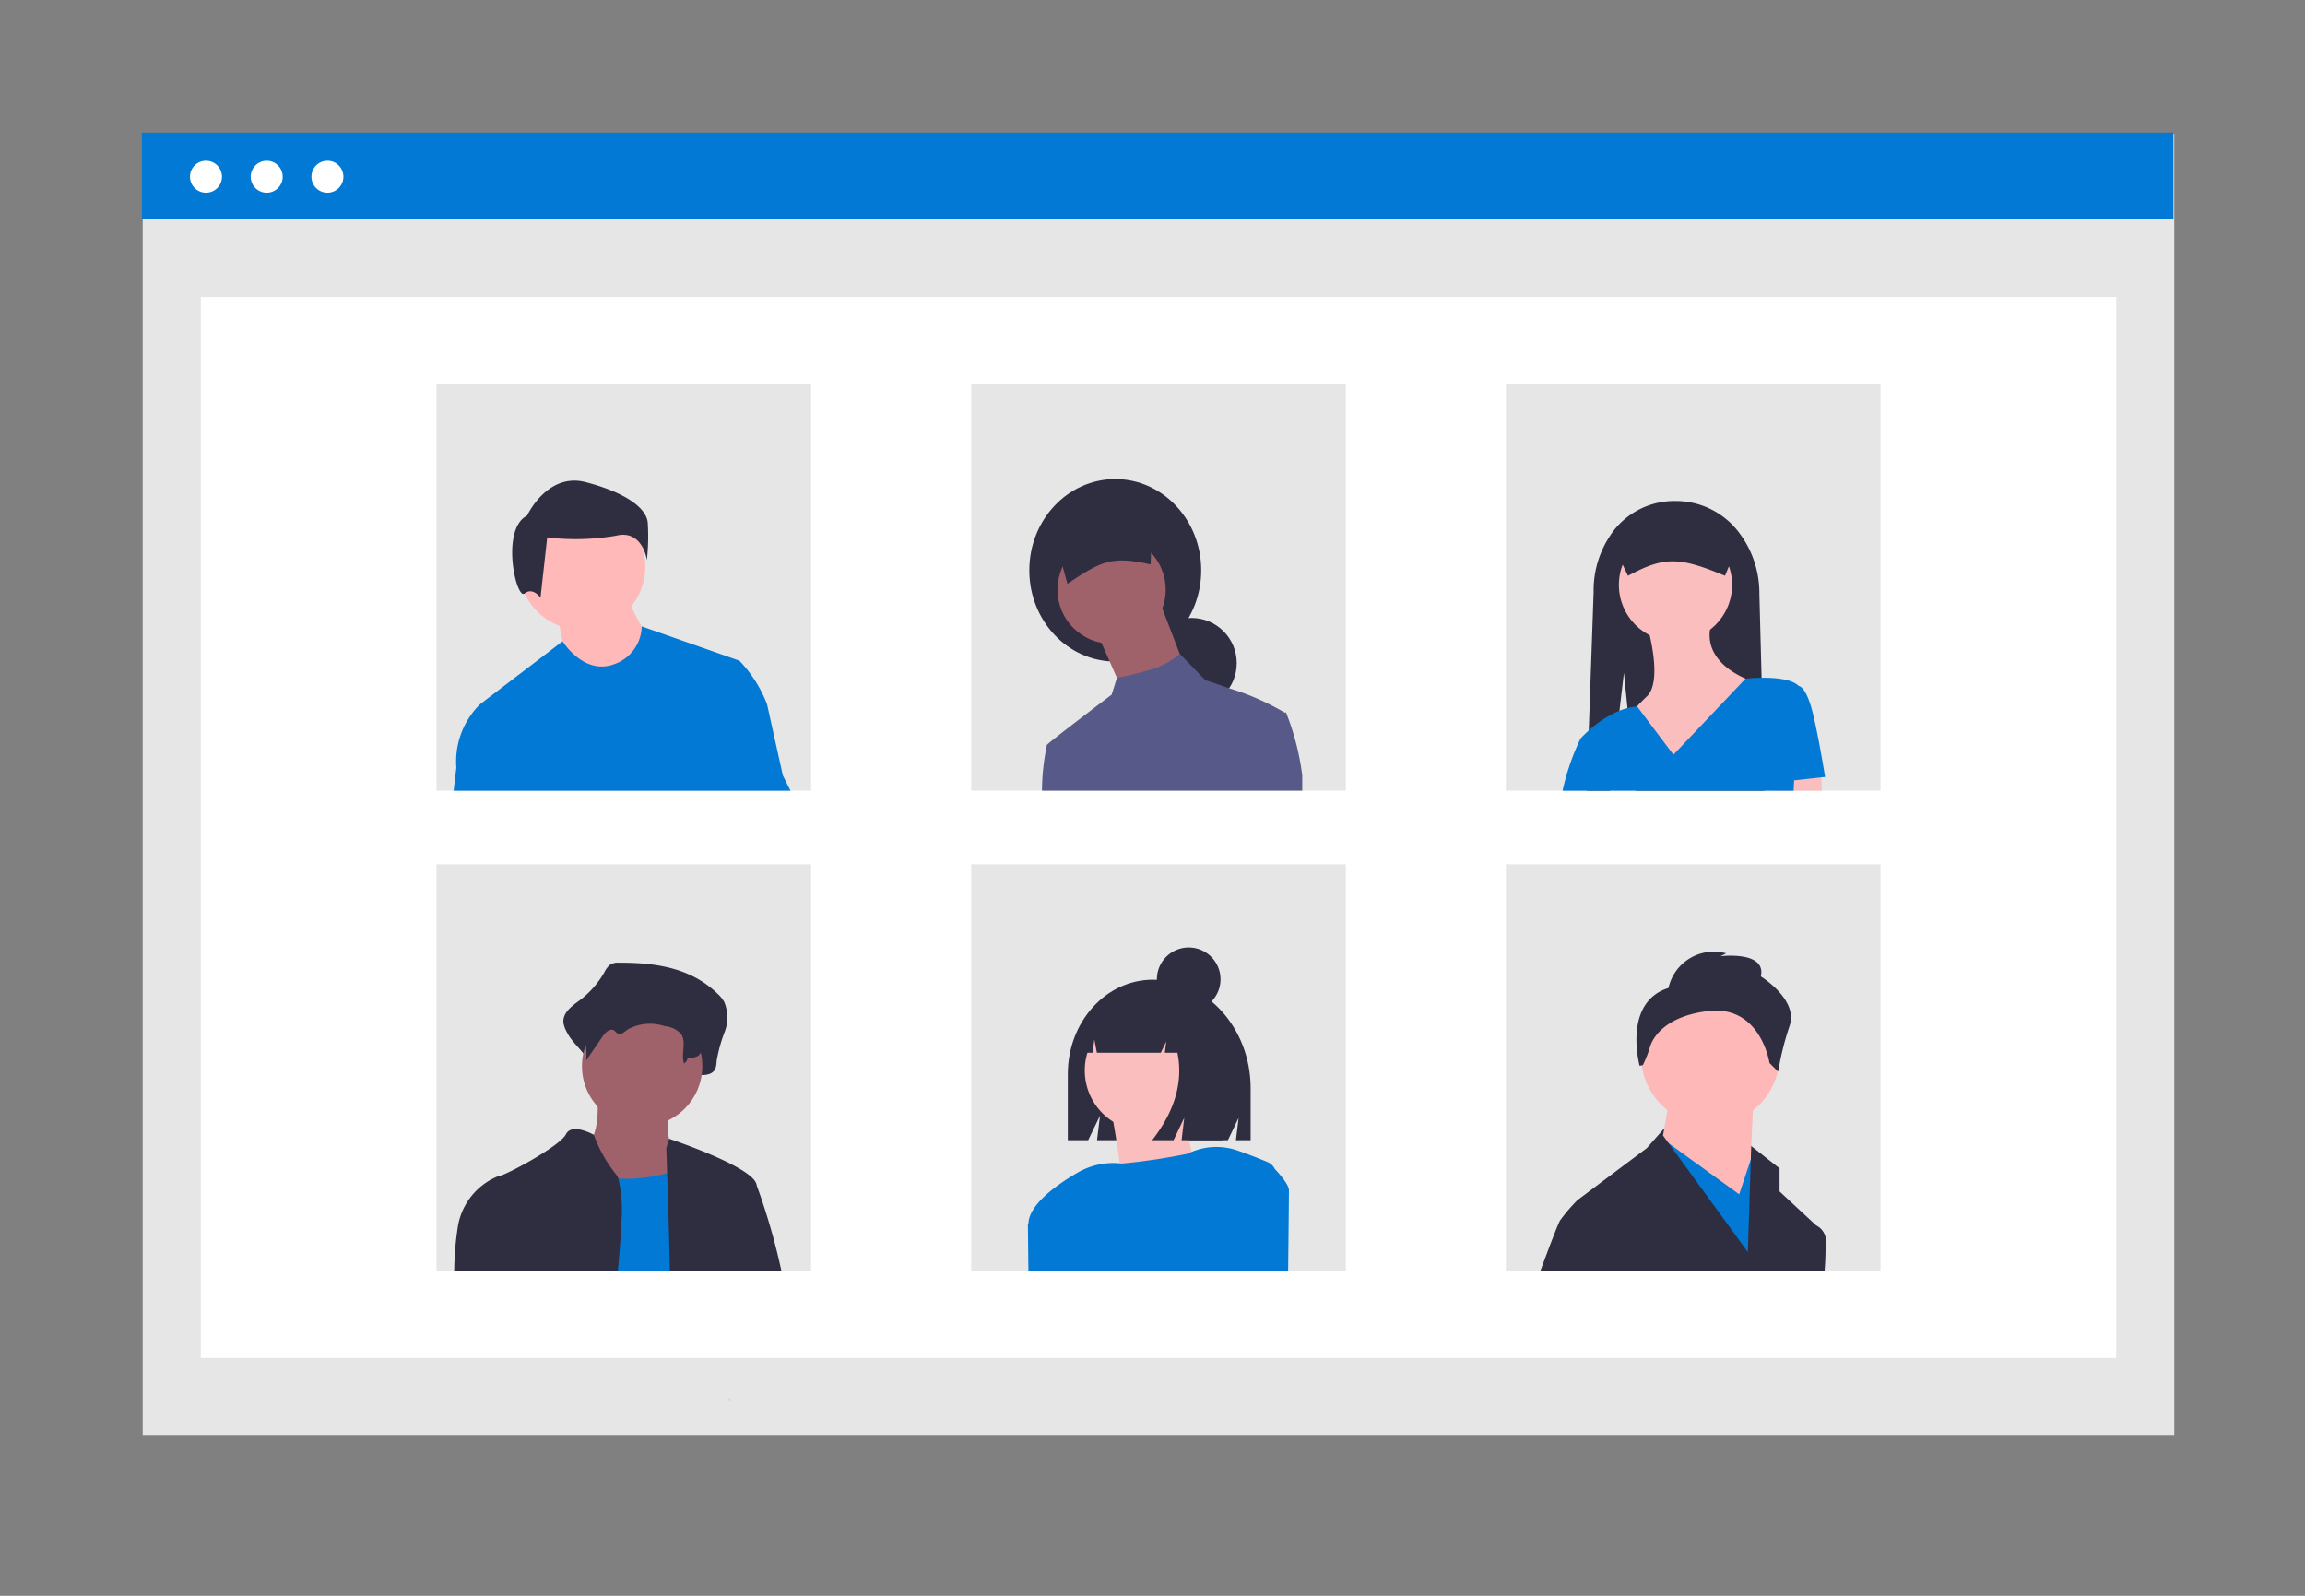 <svg xmlns="http://www.w3.org/2000/svg" width="195" height="135" viewBox="0 0 195 135">
  <rect x="0" y="0" width="195" height="135" fill="#808080" stroke="none"/>
  <g id="virtual-meetups" transform="translate(-730 -1705)">
    <rect id="Rectangle_3255" data-name="Rectangle 3255" width="195" height="135" transform="translate(730 1705)" fill="none"/>
    <g id="Group_36021" data-name="Group 36021" transform="translate(742 1716.22)">
      <rect id="Rectangle_3256" data-name="Rectangle 3256" width="171.869" height="110.073" transform="translate(0.073 0.097)" fill="#e6e6e6"/>
      <rect id="Rectangle_3257" data-name="Rectangle 3257" width="162.04" height="89.755" transform="translate(4.988 13.903)" fill="#fff"/>
      <rect id="Rectangle_3258" data-name="Rectangle 3258" width="171.869" height="7.302" fill="#0179d5"/>
      <circle id="Ellipse_899" data-name="Ellipse 899" cx="1.353" cy="1.353" r="1.353" transform="translate(4.073 2.38)" fill="#fff"/>
      <circle id="Ellipse_900" data-name="Ellipse 900" cx="1.353" cy="1.353" r="1.353" transform="translate(9.209 2.38)" fill="#fff"/>
      <circle id="Ellipse_901" data-name="Ellipse 901" cx="1.353" cy="1.353" r="1.353" transform="translate(14.346 2.38)" fill="#fff"/>
      <rect id="Rectangle_3259" data-name="Rectangle 3259" width="31.693" height="34.384" transform="translate(24.925 21.286)" fill="#e6e6e6"/>
      <rect id="Rectangle_3260" data-name="Rectangle 3260" width="31.693" height="34.384" transform="translate(70.161 21.286)" fill="#e6e6e6"/>
      <rect id="Rectangle_3261" data-name="Rectangle 3261" width="31.693" height="34.384" transform="translate(115.397 21.286)" fill="#e6e6e6"/>
      <rect id="Rectangle_3262" data-name="Rectangle 3262" width="31.693" height="34.384" transform="translate(24.925 61.893)" fill="#e6e6e6"/>
      <rect id="Rectangle_3263" data-name="Rectangle 3263" width="31.693" height="34.384" transform="translate(70.161 61.893)" fill="#e6e6e6"/>
      <rect id="Rectangle_3264" data-name="Rectangle 3264" width="31.693" height="34.384" transform="translate(115.397 61.893)" fill="#e6e6e6"/>
      <circle id="Ellipse_902" data-name="Ellipse 902" cx="5.357" cy="5.357" r="5.357" transform="translate(31.878 31.362)" fill="#ffb9b9"/>
      <path id="Path_36492" data-name="Path 36492" d="M358.421,375.921s.67,3.181.67,3.516,3.181,1.842,3.181,1.842l2.846-.5,1-3.013s-1.674-2.511-1.674-3.516Z" transform="translate(-323.278 -335.1)" fill="#ffb9b9"/>
      <path id="Path_36493" data-name="Path 36493" d="M341.558,331.078s1.7-3.685,4.961-2.835,5.1,2.126,5.245,3.4a18.2,18.2,0,0,1-.071,3.189s-.354-2.622-2.622-2.055a20.229,20.229,0,0,1-5.811.142l-.567,5.1s-.638-.921-1.347-.354S339.29,332.212,341.558,331.078Z" transform="translate(-308.968 -298.675)" fill="#2f2e41"/>
      <path id="Path_36494" data-name="Path 36494" d="M344.593,399.32l-1.338-6.028a10.962,10.962,0,0,0-2.344-3.682l-8.256-2.9h0a3.467,3.467,0,0,1-2.455,3.24c-2.512.835-4.242-1.98-4.242-1.98l-6.979,5.325a6.808,6.808,0,0,0-2.007,5.359l-.231,1.957h28.5Z" transform="translate(-290.365 -344.939)" fill="#0179d5"/>
      <ellipse id="Ellipse_903" data-name="Ellipse 903" cx="7.271" cy="7.719" rx="7.271" ry="7.719" transform="translate(75.079 29.308)" fill="#2f2e41"/>
      <circle id="Ellipse_904" data-name="Ellipse 904" cx="3.825" cy="3.825" r="3.825" transform="translate(84.977 41.057)" fill="#2f2e41"/>
      <path id="Path_36495" data-name="Path 36495" d="M389.919,188.971l2.049,5.328-5.191,2.186-.456-1.033-1.594-3.612Z" transform="translate(-303.78 -149.211)" fill="#9f616a"/>
      <circle id="Ellipse_905" data-name="Ellipse 905" cx="4.577" cy="4.577" r="4.577" transform="translate(77.463 34.09)" fill="#9f616a"/>
      <path id="Path_36496" data-name="Path 36496" d="M558.7,345.384c2.877-1.92,3.737-2.378,7.034-1.637l.2-4.81-8.521,1.787Z" transform="translate(-480.398 -307.22)" fill="#2f2e41"/>
      <path id="Path_36497" data-name="Path 36497" d="M573.946,402.743l-.126.015-.01-.013a21.385,21.385,0,0,0-4.673-2.043h0c-1.132-.4-2.018-.69-2.018-.69l-2.154-2.216a6.585,6.585,0,0,1-2.779,1.414,21.836,21.836,0,0,1-2.542.606h0l-.446,1.424s-5.056,3.827-5.464,4.235h0v0a.223.223,0,0,0-.038.16v.011a18.559,18.559,0,0,0-.391,3.714h22.016v-1.292A21.7,21.7,0,0,0,573.946,402.743Z" transform="translate(-477.153 -353.695)" fill="#575a89"/>
      <path id="Path_36498" data-name="Path 36498" d="M787.393,360.809H776.507l-.6-5.914-.036-.36-.074-.713-.3-2.981-.377,3.2-.8,6.766h-1.978l.074-2.106.074-2.136.032-.86L772.933,344a8.359,8.359,0,0,1,1.668-5.153,6.51,6.51,0,0,1,5.258-2.544,6.7,6.7,0,0,1,5.348,2.636,8.471,8.471,0,0,1,1.748,5.231l.187,7.086Z" transform="translate(-650.114 -305.14)" fill="#2f2e41"/>
      <circle id="Ellipse_906" data-name="Ellipse 906" cx="4.788" cy="4.788" r="4.788" transform="translate(124.956 33.473)" fill="#fbbebe"/>
      <path id="Path_36499" data-name="Path 36499" d="M790.251,385.012s1.368,4.617,0,5.985a15.836,15.836,0,0,0-1.71,1.881l3.933,5.3,6.84-8.38s-4.788-1.368-3.591-5.13Z" transform="translate(-662.901 -343.33)" fill="#fbbebe"/>
      <path id="Path_36500" data-name="Path 36500" d="M659.843,257.662H655.8l-.067-.692-.061-.64,1.86-.234,2.243-.28.025.717Z" transform="translate(-517.72 -201.993)" fill="#fbbebe"/>
      <path id="Path_36501" data-name="Path 36501" d="M784.839,415.761s-.684-4.275-1.2-5.985-1.026-1.71-1.026-1.71h0c-.6-.6-2.056-.711-3.148-.694-.766.008-1.355.076-1.355.076l-6.1,6.434-3.072-4.084v0a4.47,4.47,0,0,0-.818.141,5.412,5.412,0,0,0-.677.221,9.3,9.3,0,0,0-2.594,1.664h0c-.442.4-.7.69-.7.69a20.029,20.029,0,0,0-1.519,4.412h19.546l.044-.879v0Z" transform="translate(-642.439 -361.254)" fill="#0179d5"/>
      <path id="Path_36502" data-name="Path 36502" d="M784.455,350.337c3.093-1.667,4.363-1.6,8.208,0l1.026-2.5a1.777,1.777,0,0,0-1.775-1.775h-6.881a1.777,1.777,0,0,0-1.775,1.775Z" transform="translate(-658.729 -312.846)" fill="#2f2e41"/>
      <path id="Path_36503" data-name="Path 36503" d="M365.569,521.9a1.263,1.263,0,0,0-.732.163,1.909,1.909,0,0,0-.495.653,7.813,7.813,0,0,1-2.128,2.4c-.632.463-1.436,1.041-1.328,1.9a2.562,2.562,0,0,0,.308.8c.583,1.178,2.176,2.088,2.019,3.432.58-.971-.2-1.45.384-2.421.276-.462.756-.984,1.172-.694.14.1.231.271.376.357.347.2.716-.185,1.022-.461,1.058-.95,2.563-.7,3.88-.405a2.427,2.427,0,0,1,1.672.917c.483.781-.459,1.625-.7,2.508a.481.481,0,0,0,.517.6c.4-.039.863-.071.887-.244.5.018,1.106-.039,1.319-.556a2.176,2.176,0,0,0,.1-.633,13.019,13.019,0,0,1,.692-2.491,3.364,3.364,0,0,0-.062-2.531,2.927,2.927,0,0,0-.541-.657C371.6,522.265,368.517,521.892,365.569,521.9Z" transform="translate(-325.216 -451.68)" fill="#2f2e41"/>
      <path id="Path_36504" data-name="Path 36504" d="M367.277,571.372s.509,4.244-1.358,4.583,1.7,6.111,1.7,6.111l8.487,1.018-2.037-6.79s-1.358-.509-.509-3.9S367.277,571.372,367.277,571.372Z" transform="translate(-328.771 -490.112)" fill="#9f616a"/>
      <circle id="Ellipse_907" data-name="Ellipse 907" cx="5.092" cy="5.092" r="5.092" transform="translate(37.233 73.877)" fill="#9f616a"/>
      <path id="Path_36505" data-name="Path 36505" d="M350.9,609.061c.9-3.541,2.144-8.311,2.144-8.311s.484.1,1.246.21a29.47,29.47,0,0,0,3.358.305,12.218,12.218,0,0,0,4.126-.461,3.866,3.866,0,0,0,1.218-.65,2.349,2.349,0,0,0,.408-.423c2.037-2.716,2.885,7.638,2.885,7.638l.158,1.692Z" transform="translate(-317.338 -512.785)" fill="#0179d5"/>
      <path id="Path_36506" data-name="Path 36506" d="M427.47,697.121q-.1,0-.2.006l.1-.181C427.4,697,427.432,697.062,427.47,697.121Z" transform="translate(-377.639 -589.904)" fill="#ffb8b8"/>
      <path id="Path_36507" data-name="Path 36507" d="M370.023,528.232a1.155,1.155,0,0,0-.6.116,1.388,1.388,0,0,0-.4.462,5.865,5.865,0,0,1-1.733,1.7c-.515.327-1.169.736-1.081,1.339a1.676,1.676,0,0,0,.251.565,4.448,4.448,0,0,1,.54,2.772l1.416-2.058c.225-.327.615-.7.954-.49.114.069.188.192.306.252.282.144.582-.131.832-.326a3.906,3.906,0,0,1,3.159-.286,2.069,2.069,0,0,1,1.361.648c.5.7-.022,1.706.268,2.513a.741.741,0,0,0,.306-.489c.4.013.9-.027,1.074-.393a1.355,1.355,0,0,0,.083-.447,8.278,8.278,0,0,1,.563-1.76,2.09,2.09,0,0,0-.05-1.789,2.166,2.166,0,0,0-.44-.464C374.929,528.493,372.423,528.229,370.023,528.232Z" transform="translate(-329.422 -456.684)" fill="#2f2e41"/>
      <path id="Path_36508" data-name="Path 36508" d="M330.688,592.682a11.824,11.824,0,0,1-1.883-3.35v0s-1.852-1.06-2.361-.042-5.262,3.564-5.771,3.564l-.013,0a5.572,5.572,0,0,0-3.381,4.41,25.627,25.627,0,0,0-.282,3.558H330.84c.143-1.5.25-2.9.292-4.115a11.331,11.331,0,0,0-.255-3.68A1.073,1.073,0,0,0,330.688,592.682Z" transform="translate(-290.57 -504.548)" fill="#2f2e41"/>
      <path id="Path_36509" data-name="Path 36509" d="M409.9,596.7c-.008-.04-.015-.074-.021-.105a.784.784,0,0,0-.114-.253.016.016,0,0,1,0-.006c-.98-1.519-7.286-3.61-7.286-3.61l-.236.814s.029.8.072,2.091c.042,1.206.093,2.834.141,4.622.034,1.168.063,2.4.09,3.634h9.432A55.082,55.082,0,0,0,409.9,596.7Z" transform="translate(-357.876 -507.612)" fill="#2f2e41"/>
      <path id="Path_36510" data-name="Path 36510" d="M858.078,631.477l.722-3.526.671-.284,0,0a1.482,1.482,0,0,1,.791,1.5c0,.236-.036,1.084-.095,2.3Z" transform="translate(-717.807 -535.2)" fill="#575a89"/>
      <circle id="Ellipse_908" data-name="Ellipse 908" cx="5.861" cy="5.861" r="5.861" transform="translate(126.83 72.238)" fill="#ffb8b8"/>
      <path id="Path_36511" data-name="Path 36511" d="M617.825,387.44l-.489,10.012-7.57-4.4.977-5.617Z" transform="translate(-481.471 -305.922)" fill="#ffb8b8"/>
      <path id="Path_36512" data-name="Path 36512" d="M618.8,411.464l-.5,4.259h-3.974l-4.313-8.288L608.8,405.1l-.583-.381.675-.154.532.385,5.956,4.315.955-2.868.025-.074.24-.722Z" transform="translate(-480.246 -319.446)" fill="#0179d5"/>
      <path id="Path_36513" data-name="Path 36513" d="M795.046,520.744a3.929,3.929,0,0,1,4.884-2.93l-.488.244s3.907-.488,3.419,1.709c0,0,3.175,1.954,2.442,4.151a24.849,24.849,0,0,0-.977,3.907l-.733-.733s-.733-4.884-5.128-4.4c-3.3.366-4.64,1.923-4.983,3.045a9.915,9.915,0,0,1-.6,1.535l-.274.06S791.139,521.965,795.046,520.744Z" transform="translate(-665.896 -448.384)" fill="#2f2e41"/>
      <path id="Path_36514" data-name="Path 36514" d="M777.12,596.732l0,0L774,593.839v-1.953l-2.4-1.894-.036,1.151-.248,7.825-4-5.5-2.693-3.7-.484-.663.118-.621-1.492,1.69-5.4,4.05-.463.347a14.719,14.719,0,0,0-1.464,1.708c-.145.217-.806,1.942-1.666,4.258h24.038c.059-1.22.095-2.068.095-2.3A1.482,1.482,0,0,0,777.12,596.732Z" transform="translate(-635.451 -504.264)" fill="#2f2e41"/>
      <path id="Path_36515" data-name="Path 36515" d="M570.894,528.783h0c-3.971,0-7.191,3.573-7.191,7.98v5.6h1.722l1-2.075-.249,2.075h11.07l.906-1.886-.227,1.886h1.246v-4.4C579.169,532.894,575.464,528.783,570.894,528.783Z" transform="translate(-485.368 -457.122)" fill="#2f2e41"/>
      <path id="Path_36516" data-name="Path 36516" d="M552.571,626.992h-4.677l-.044-3.815c0-.04,0-.078,0-.118l.936-1.054.017-.019,3.575,2.264Z" transform="translate(-472.849 -530.715)" fill="#d0cde1"/>
      <circle id="Ellipse_909" data-name="Ellipse 909" cx="5.119" cy="5.119" r="5.119" transform="translate(79.77 74.22)" fill="#fbbebe"/>
      <path id="Path_36517" data-name="Path 36517" d="M580.907,575.265s1.5,7.781.819,8.6,7.235-1.5,7.235-1.5-2.594-5.324-1.229-8.327Z" transform="translate(-498.953 -492.854)" fill="#fbbebe"/>
      <path id="Path_36518" data-name="Path 36518" d="M568.526,597.9h0a1.175,1.175,0,0,0-.587-.572c-1-.423-1.868-.747-2.58-.993a5.454,5.454,0,0,0-3.859.12c-.12.048-.238.1-.353.16a51.577,51.577,0,0,1-5.6.833c-.044-.008-.09-.015-.135-.019a2.377,2.377,0,0,0-.271-.023,6,6,0,0,0-3.324.825c-1.643.953-4.08,2.643-4.13,4.288l-.046.052.046,3.932h21.97c.044-3.768.069-6.6.069-6.792C569.724,599.119,568.526,597.9,568.526,597.9Z" transform="translate(-472.683 -510.23)" fill="#0179d5"/>
      <path id="Path_36519" data-name="Path 36519" d="M577.4,533.532a3.772,3.772,0,0,0-2.976-1.519h-.141a5.239,5.239,0,0,0-4.929,5.5h.912l.147-1.121.216,1.121h5.41l.453-.949-.113.949h1.064q.745,3.7-2.141,7.4h1.813l.906-1.9-.227,1.9h3.456l.68-4.363A7.374,7.374,0,0,0,577.4,533.532Z" transform="translate(-489.833 -459.673)" fill="#2f2e41"/>
      <circle id="Ellipse_910" data-name="Ellipse 910" cx="2.693" cy="2.693" r="2.693" transform="translate(85.87 68.932)" fill="#2f2e41"/>
    </g>
  </g>
</svg>
